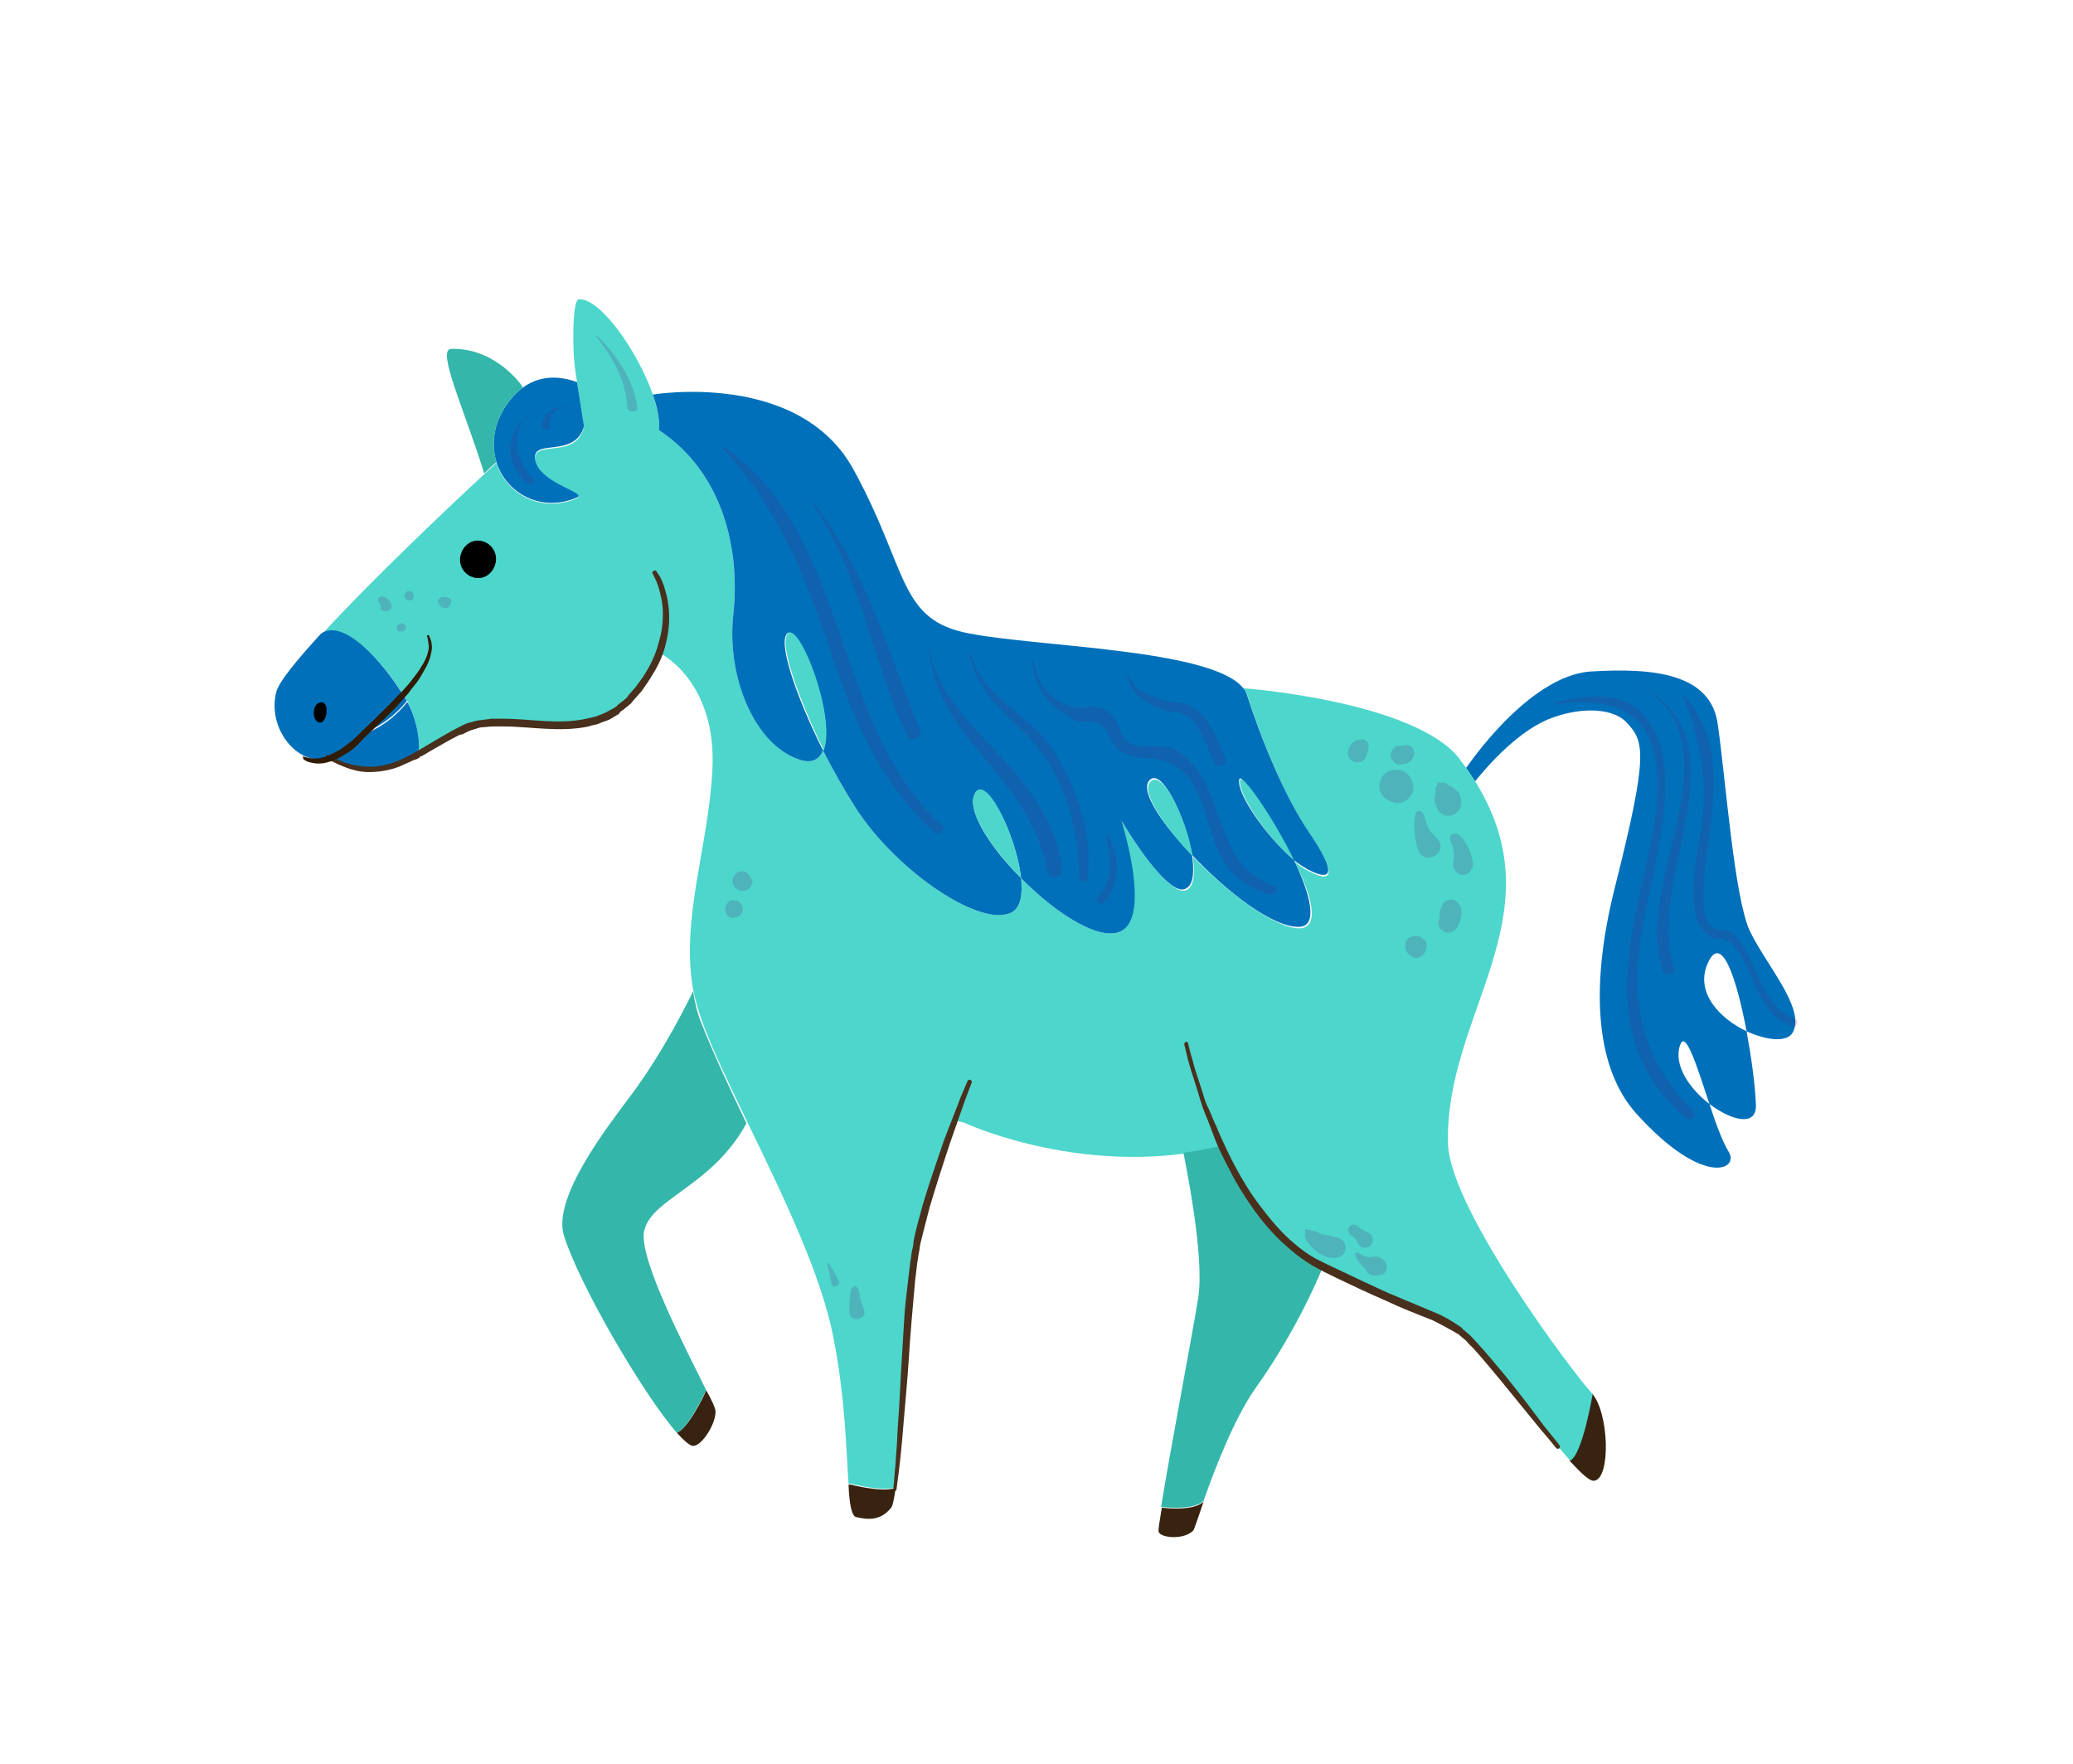 <?xml version="1.0" encoding="UTF-8"?> <svg xmlns="http://www.w3.org/2000/svg" xmlns:xlink="http://www.w3.org/1999/xlink" version="1.1" id="Layer_1" x="0px" y="0px" viewBox="0 0 268 228" style="enable-background:new 0 0 268 228;" xml:space="preserve"> <style type="text/css"> .st0{fill:#4DD6CB;} .st1{fill:#0070BA;} .st2{fill:#382310;} .st3{fill:#34B7AA;} .st4{fill:#48301D;} .st5{fill:#311B02;} .st6{opacity:0.2;fill:#59287F;} </style> <g> <g> <path class="st0" d="M160.3,100.9c0.2-1.3,4.5,4.8,7.1,10.4C164.1,108.5,160.1,102.9,160.3,100.9z"></path> <path class="st1" d="M226.2,120.3c2.1,4.4,7.2,10,5.6,13.1c-0.7,1.4-3.4,1.1-6-0.1c-1.3-6.9-3.3-13-5.1-8.6 c-1.5,3.7,1.7,7,5.1,8.6c0.6,3.3,1.1,6.8,1.2,9.4c0.2,3-3.1,2.2-6,0c-1.6-4.8-3.1-9.7-3.8-7.6c-0.9,2.6,1.3,5.7,3.8,7.6 c0.8,2.5,1.7,4.9,2.5,6.2c1.4,2.3-3.3,4.6-11.9-4.9c-5.1-5.6-6.2-15.7-2.9-29c4.5-17.8,3.9-19.2,1.5-21.7c-2-2-6.5-1.8-10.1-0.3 c-4.7,2-8.9,7.4-9.4,8c-0.4-0.6-0.8-1.2-1.2-1.8l0.1,0c0,0,7.9-11.8,16-12.4c8.1-0.5,15.7,0.2,16.5,7 C223.1,100.8,224.2,115.9,226.2,120.3z"></path> <path class="st2" d="M205.8,180.1c2.2,2.4,2.5,11,0.3,11.3c-0.6,0.1-1.7-1-3.2-2.6l0,0C204.5,187.8,205.8,180.1,205.8,180.1z"></path> <path class="st0" d="M62.6,61.3c1-0.9,1.5-1.4,1.5-1.4l0.1,0c1.3,4,5.8,6.5,10.4,4.5c1.4-0.6-4.8-1.8-5.4-4.8 c-0.5-3,5.2,0,6.3-4.4C75.3,54,75,52,74.6,49.4c-0.1-0.6-0.2-1.3-0.3-2.1c-0.3-2.3-0.3-8.5,0.5-8.6c2.7-0.3,7.6,6.6,9.6,12.3 c0.6,1.8,0.9,3.4,0.8,4.6c8.4,5.6,10.5,15.6,9.6,23.8c-0.9,8.2,2.8,16.6,8.3,18.7c1.8,0.7,2.8,0.1,3.3-1.1 c1.3,2.6,2.7,5.1,4.2,7.4c5.4,8.4,16.7,15.9,20.4,13.4c1-0.6,1.2-2.3,1-4.3c4.6,4.7,10.6,8.5,13.2,6.7c2.4-1.7,1.4-8.3-0.2-14.1 c3,5,6.8,9.9,8.5,8.9c0.9-0.5,1-2.3,0.7-4.3c4.5,4.7,10.6,9.3,13.8,9.3c2.7-0.1,1.6-4.2-0.6-8.6c0.6,0.5,1.2,0.9,1.8,1.2 c3.4,1.8,3.4,0,0.2-4.7c-3.2-4.7-6.2-12-8.1-17.9c-0.1-0.4-0.3-0.7-0.6-1l0.5,0c0,0,21.8,1.7,27.5,9.1c0.3,0.5,0.7,0.9,1,1.4 c0.4,0.6,0.8,1.2,1.2,1.8c10.5,17.3-4.2,29.8-3.7,46.6c0.3,8.5,16.4,29.9,18.7,32.3c0,0-1.3,7.8-2.9,8.6l0,0 c-4.3-4.8-11.4-14.8-14.3-16.8c-3.9-2.6-4.6-1.8-17.5-8.2c-6.1-3-10.3-9.5-13.2-15.6l0,0c-1.6,0.4-3.2,0.7-4.8,0.9 c-15.6,2.1-28.6-4-28.6-4l-0.8-0.2c-1.4,3.1-4.2,10.1-5.3,16.8c-1.2,7.4-1.7,23.9-2.6,30.5c-1.5,0.7-5.9-0.4-5.9-0.4l-0.3,0 c-0.3-4.1-0.4-10.9-1.9-18.6c-1.5-8.3-6.7-18.9-11.2-28.2c-2.3-4.8-4.5-9.3-5.8-12.9c-0.5-1.4-0.9-2.8-1.2-4.2 c-1.6-9.2,2-18.5,2.5-28.4c0.6-11.5-6.8-15.1-6.8-15.1l-0.1,0c-0.6,1.5-1.4,3-2.7,4.7c-6.2,8.2-16.9,1.8-23,5.2 c-2,1.1-3.7,2.2-5.5,3.2c0.6-1.9-0.6-5.5-1.2-6.6c0-0.1-0.1-0.2-0.1-0.2c-3.3-5.5-8.3-10.7-11.1-8.7l0,0 C48.2,74.8,58.7,64.9,62.6,61.3z"></path> <path class="st1" d="M145,106.1c1.7,5.8,2.7,12.4,0.2,14.1c-2.6,1.8-8.6-2-13.2-6.7c-0.6-5.7-4.9-14.1-6.1-10.6 c-0.7,2.2,2.2,6.7,6.1,10.6c0.2,2,0,3.6-1,4.3c-3.7,2.5-15-5-20.4-13.4c-1.4-2.2-2.9-4.8-4.2-7.4c1.7-4.1-2.9-16-4.5-15.2 c-1.5,0.8,0.9,8,4.5,15.2c-0.5,1.2-1.5,1.8-3.3,1.1c-5.5-2-9.2-10.5-8.3-18.7c0.9-8.2-1.2-18.2-9.6-23.8c0.1-1.3-0.2-2.9-0.8-4.6 h0c0,0,19-3.2,26,9.8c7.1,13,5.7,19.4,15,21.1c8.8,1.7,30.9,2,35.2,6.9c0.3,0.3,0.5,0.7,0.6,1c1.9,5.9,4.9,13.2,8.1,17.9 c3.2,4.7,3.3,6.5-0.2,4.7c-0.5-0.3-1.2-0.7-1.8-1.2c-2.7-5.6-7-11.7-7.1-10.4c-0.3,2,3.8,7.6,7.1,10.4c2.1,4.4,3.2,8.6,0.6,8.6 c-3.3,0.1-9.3-4.5-13.8-9.3c-0.8-4.9-4.1-11.7-5.6-9.5c-1,1.4,1.7,5.5,5.6,9.5c0.3,2.1,0.2,3.8-0.7,4.3 C151.8,116,148,111.1,145,106.1z"></path> <path class="st3" d="M171,163.8c0,0-3,7.7-8.8,15.8c-2.7,3.9-5.2,10.4-6.6,14.4l0,0c-1.3,1.3-5.3,0.8-5.3,0.8l-0.2,0 c1.1-6.8,4.1-22.6,4.8-27c0.9-5.5-1.8-18.1-1.9-18.8c1.6-0.2,3.2-0.5,4.8-0.9l0,0C160.7,154.3,164.9,160.8,171,163.8z"></path> <path class="st2" d="M155.6,194.1L155.6,194.1c-0.7,2.1-1.2,3.5-1.3,3.7c-1.2,1.3-4.3,1-4.5,0.2c-0.1-0.2,0.1-1.3,0.4-3.1l0.2,0 C150.3,194.9,154.3,195.4,155.6,194.1z"></path> <path class="st0" d="M148.6,101.2c1.5-2.2,4.8,4.6,5.6,9.5C150.4,106.7,147.7,102.6,148.6,101.2z"></path> <path class="st0" d="M125.9,102.9c1.2-3.6,5.5,4.9,6.1,10.6C128.1,109.5,125.2,105.1,125.9,102.9z"></path> <path class="st2" d="M115.8,192.3c-0.2,1.4-0.4,2.4-0.6,2.6c-1.3,1.6-2.8,1.6-4.5,1.2c-0.6-0.1-0.9-1.7-1-4.2l0.3,0 C109.9,191.9,114.3,193,115.8,192.3z"></path> <path class="st0" d="M102,81.8c1.6-0.8,6.1,11,4.5,15.2C103,89.8,100.5,82.6,102,81.8z"></path> <path class="st2" d="M92.5,182.4c0.1,1.5-1.7,4.5-2.9,4.5c-0.4,0-1.2-0.7-2.1-1.7l0,0c1.4-0.5,3.5-4.7,3.8-5.5 C92.1,181.1,92.5,182.1,92.5,182.4z"></path> <path class="st3" d="M90.7,132.3c1.4,3.6,3.5,8.1,5.8,12.9c-4.4,8.1-12.1,9.6-13.2,13.8c-0.9,3.4,5.3,15.2,8,20.7 c-0.4,0.8-2.4,5-3.8,5.5l0,0c-4.3-4.9-12.6-19.1-14.6-25.5c-1.5-4.9,5.6-14,8.5-17.9c4.4-5.8,7.9-13,8.2-13.7 C89.8,129.4,90.1,130.9,90.7,132.3z"></path> <path class="st1" d="M74.6,49.4c0.4,2.6,0.7,4.5,0.9,5.7c-1.2,4.3-6.9,1.4-6.3,4.4c0.6,3,6.8,4.2,5.4,4.8c-4.6,2-9.1-0.5-10.4-4.5 c-0.7-2.2-0.5-4.9,1.3-7.5c0.7-1,1.4-1.7,2.1-2.2C70.3,48.1,73.3,48.9,74.6,49.4z"></path> <path class="st3" d="M67.5,49.9l0.1,0.2c-0.7,0.5-1.5,1.3-2.1,2.2c-1.8,2.6-2,5.3-1.3,7.5l-0.1,0c0,0-0.6,0.5-1.5,1.4 c-2.5-8.1-6.2-16-4.3-16.1C64.1,44.9,67.5,49.9,67.5,49.9z"></path> <path class="st1" d="M52.8,91c0.6,1,1.8,4.6,1.2,6.6c-0.8,0.4-1.6,0.8-2.4,1.2c-4.5,1.9-8.1-0.1-9.1-0.8c1.8-0.6,2.4-2.1,5.7-3.6 c1.8-0.9,3.3-2.2,4.4-3.6C52.7,90.8,52.8,90.9,52.8,91z"></path> <path class="st1" d="M42.5,97.9c-0.4,0.1-0.8,0.2-1.3,0.2c-3,0.2-6.6-4-5.5-8.6c0.3-1.3,2.6-4.1,5.8-7.6l0,0 c2.8-2,7.8,3.2,11.1,8.7c-1.1,1.4-2.6,2.7-4.4,3.6C45,95.9,44.4,97.4,42.5,97.9z"></path> </g> <path d="M41.4,90.8c-1.1,0.2-1.1,2.4-0.1,2.6C42.3,93.6,42.7,90.5,41.4,90.8z"></path> <path d="M64.1,72.6c0.2-1.3-0.7-2.5-2-2.7c-1.3-0.2-2.4,0.8-2.6,2.1c-0.2,1.3,0.7,2.5,2,2.7C62.8,74.9,63.9,73.9,64.1,72.6z"></path> <path class="st4" d="M42.7,97.7c0,0,0.2,0.1,0.6,0.3c0.4,0.2,0.9,0.5,1.7,0.7c0.7,0.2,1.7,0.4,2.8,0.4c1.1,0,2.3-0.2,3.5-0.7 c0.6-0.2,1.3-0.6,1.9-0.9c0.2-0.1,0.3-0.2,0.5-0.3c0.1,0,0.2-0.1,0.2-0.1l0.2-0.1c0.3-0.2,0.7-0.4,1-0.6c1.4-0.8,2.8-1.7,4.4-2.5 c0.4-0.2,0.8-0.4,1.2-0.5c0.5-0.1,0.9-0.3,1.4-0.3c0.5-0.1,0.9-0.1,1.4-0.2c0.5,0,0.9,0,1.4,0c1.9,0,3.7,0.2,5.5,0.3 c1.8,0.1,3.6,0.1,5.4-0.3c0.4-0.1,0.9-0.2,1.3-0.3c0.4-0.2,0.8-0.3,1.2-0.5c0.4-0.2,0.7-0.4,1.1-0.6l0.3-0.2l0.2-0.2l0.5-0.4 l0.5-0.4c0.1-0.1,0.3-0.3,0.4-0.5c0.3-0.3,0.5-0.6,0.8-0.9c0.5-0.7,1-1.3,1.4-2c0.8-1.3,1.4-2.7,1.7-4c0.4-1.3,0.5-2.5,0.5-3.6 c0-1.1-0.2-2-0.4-2.8c-0.2-0.8-0.4-1.3-0.6-1.7c-0.2-0.4-0.3-0.6-0.3-0.6c-0.1-0.1-0.1-0.3,0.1-0.4c0.1-0.1,0.3-0.1,0.4,0.1 c0,0,0.1,0.2,0.4,0.6c0.2,0.4,0.5,1,0.7,1.8c0.5,1.6,0.8,4,0.1,6.8c-0.3,1.4-0.9,2.8-1.8,4.2c-0.4,0.7-0.9,1.4-1.4,2.1 c-0.3,0.3-0.6,0.7-0.9,1c-0.1,0.2-0.3,0.3-0.4,0.5L81,91.4l-0.5,0.4l-0.3,0.2L80,92.3c-0.4,0.2-0.8,0.5-1.2,0.7 c-0.4,0.2-0.9,0.3-1.3,0.5c-0.4,0.2-0.9,0.2-1.4,0.4c-1.9,0.4-3.8,0.4-5.6,0.3c-1.9-0.1-3.7-0.3-5.5-0.3c-0.4,0-0.9,0-1.3,0 c-0.4,0-0.9,0.1-1.3,0.1c-0.4,0-0.8,0.2-1.2,0.3c-0.4,0.1-0.8,0.3-1.2,0.5l-0.1,0.1c0,0-0.1,0,0,0l-0.1,0L59.4,95l-0.6,0.3 c-0.4,0.2-0.7,0.4-1.1,0.6c-0.7,0.4-1.4,0.8-2.1,1.2c-0.3,0.2-0.7,0.4-1,0.6l-0.3,0.1C54.2,98,54.2,98,54.1,98 c-0.2,0.1-0.3,0.2-0.5,0.2c-0.7,0.3-1.3,0.6-2,0.9c-1.3,0.5-2.7,0.7-3.9,0.7c-1.2,0-2.2-0.3-3-0.6c-0.8-0.3-1.4-0.6-1.8-0.8 c-0.4-0.2-0.6-0.4-0.6-0.4l0,0c-0.1-0.1-0.2-0.3-0.1-0.4C42.4,97.6,42.6,97.6,42.7,97.7z"></path> <path class="st4" d="M115.5,192.3c0,0,0.1-0.8,0.2-2.3c0.1-0.7,0.1-1.6,0.2-2.6c0.1-1,0.1-2.2,0.2-3.4c0.2-2.5,0.3-5.5,0.5-8.6 c0.1-1.6,0.2-3.2,0.3-4.9c0.1-1.7,0.3-3.3,0.5-5c0.1-0.8,0.2-1.7,0.3-2.5c0.1-0.4,0.1-0.8,0.2-1.3c0.1-0.4,0.2-0.8,0.2-1.2 c0.3-1.7,0.8-3.2,1.2-4.8c0.9-3,1.9-5.8,2.7-8.2c0.9-2.4,1.7-4.3,2.2-5.7c0.6-1.4,0.9-2.1,0.9-2.1c0.1-0.1,0.2-0.2,0.4-0.1 c0.1,0.1,0.2,0.2,0.1,0.4c0,0-0.3,0.8-0.8,2.1c-0.5,1.4-1.2,3.4-2,5.7c-0.8,2.4-1.7,5.2-2.6,8.2c-0.4,1.5-0.8,3.1-1.2,4.7 c-0.1,0.4-0.1,0.8-0.2,1.2c-0.1,0.4-0.1,0.8-0.2,1.2c-0.1,0.8-0.2,1.7-0.3,2.5c-0.3,3.3-0.6,6.7-0.8,9.9c-0.2,3.2-0.5,6.1-0.7,8.6 c-0.1,1.3-0.2,2.4-0.3,3.4c-0.1,1-0.2,1.9-0.3,2.7c-0.2,1.5-0.3,2.3-0.3,2.3c0,0.2-0.2,0.3-0.3,0.2 C115.6,192.6,115.5,192.4,115.5,192.3z"></path> <path class="st4" d="M153.6,134.9c0,0,0.1,0.3,0.2,0.8c0.1,0.5,0.4,1.3,0.6,2.2c0.3,1,0.7,2.1,1.1,3.4c0.2,0.7,0.4,1.4,0.8,2.1 c0.3,0.7,0.6,1.5,1,2.3c0.3,0.8,0.7,1.6,1.1,2.5c0.4,0.8,0.8,1.7,1.3,2.6c0.9,1.7,2,3.5,3.3,5.2c1.3,1.7,2.7,3.4,4.4,4.8 c0.8,0.7,1.8,1.4,2.7,1.9c1,0.5,2,1,3.1,1.5c2.1,1,4.2,2,6.2,2.9c2.1,0.9,4.1,1.7,6.2,2.6c1,0.4,2,1,2.9,1.6l0.3,0.2 c0.2,0.1,0.2,0.2,0.3,0.3l0.6,0.5c0.4,0.3,0.7,0.7,1.1,1.1c1.4,1.5,2.6,3,3.7,4.3c2.2,2.7,3.9,5,5.1,6.6c1.3,1.6,2,2.5,2,2.5l0,0 c0.1,0.1,0.1,0.3,0,0.4c-0.1,0.1-0.3,0.1-0.4,0c0,0-0.7-0.9-2-2.4c-1.3-1.6-3.1-3.8-5.3-6.5c-1.1-1.3-2.3-2.8-3.6-4.2 c-0.4-0.3-0.6-0.7-1-1l-0.6-0.5c-0.1-0.1-0.2-0.2-0.3-0.2l-0.3-0.2c-0.9-0.5-1.8-1-2.8-1.5c-2-0.8-4.1-1.6-6.2-2.6 c-2.1-0.9-4.2-1.9-6.3-2.9c-1-0.5-2.1-1-3.1-1.6c-1-0.6-2-1.3-2.9-2.1c-1.8-1.5-3.3-3.2-4.6-5c-1.3-1.8-2.4-3.6-3.3-5.4 c-0.5-0.9-0.9-1.8-1.3-2.6c-0.4-0.9-0.7-1.7-1-2.5c-0.3-0.8-0.6-1.6-0.9-2.3c-0.3-0.7-0.5-1.5-0.7-2.1c-0.4-1.4-0.8-2.5-1.1-3.5 c-0.3-1-0.5-1.8-0.6-2.3c-0.1-0.5-0.2-0.8-0.2-0.8c0-0.2,0.1-0.3,0.2-0.3C153.4,134.6,153.6,134.7,153.6,134.9z"></path> <path class="st5" d="M39.1,97.7c0,0,0.3,0.2,1,0.3c0.3,0,0.7,0.1,1.2,0c0.5-0.1,0.9-0.2,1.5-0.5c0.3-0.1,0.5-0.3,0.8-0.4 c0.3-0.1,0.5-0.3,0.8-0.5c0.5-0.4,1.1-0.8,1.6-1.3c1-1,2.2-2.1,3.3-3.2c0.6-0.6,1.1-1.1,1.6-1.6c0.5-0.6,1.1-1.1,1.5-1.6 c0.5-0.5,0.9-1.1,1.3-1.6c0.4-0.5,0.7-1,1-1.5c0.3-0.5,0.5-1,0.6-1.4c0.1-0.4,0.2-0.8,0.1-1.1c0-0.3-0.1-0.6-0.1-0.7 c0-0.2-0.1-0.3-0.1-0.3l0,0c0-0.1,0-0.2,0.1-0.2c0.1,0,0.2,0,0.2,0.1c0,0,0,0.1,0.1,0.3c0.1,0.2,0.2,0.5,0.2,0.8 c0.1,0.4,0,0.8-0.1,1.3c-0.1,0.5-0.3,1-0.6,1.6c-0.3,0.5-0.6,1.1-1,1.7c-0.4,0.6-0.9,1.1-1.3,1.7c-0.5,0.6-1,1.1-1.5,1.7 c-0.5,0.5-1.1,1.1-1.7,1.7c-0.6,0.5-1.1,1.1-1.7,1.6c-0.6,0.5-1.1,1.1-1.6,1.6c-0.5,0.5-1.1,1-1.7,1.3c-0.6,0.4-1.2,0.7-1.8,0.9 c-0.6,0.2-1.1,0.3-1.6,0.3c-0.5,0-0.9-0.1-1.3-0.2c-0.3-0.1-0.6-0.3-0.7-0.4C39.2,97.7,39.1,97.7,39.1,97.7z"></path> <path class="st6" d="M121.8,106.7C107.4,93.6,110,69,93.6,57.8c-0.1-0.1-0.2,0.1-0.1,0.2c7.1,7.8,10.6,16.3,13.9,26.3 c2.9,8.8,6.5,17.1,13.5,23.4C121.5,108,122.3,107.2,121.8,106.7z"></path> <path class="st6" d="M119,94.5c-4.1-10.1-7-20.6-13.7-29.4c-0.1-0.1-0.3,0-0.2,0.1c6.2,9.1,7.6,20.2,12.2,30 C117.8,96.1,119.3,95.4,119,94.5z"></path> <path class="st6" d="M130.3,98.8c-3.9-4.5-9.1-8.7-10.1-14.9c0-0.1-0.1-0.1-0.1,0c0.5,5,2.8,8.9,6,12.7c4.2,5.1,8.1,9.4,9.3,16.1 c0.2,1.1,2,0.8,1.9-0.3C136.8,107.1,133.7,102.7,130.3,98.8z"></path> <path class="st6" d="M136.1,96.9c-2.9-4.6-9.3-6.8-10.6-12.5c0-0.1-0.2-0.1-0.2,0.1c0.8,4.5,4.1,7.3,7.2,10.3 c4.9,4.9,7,11.9,7,18.7c0,0.7,1,0.7,1.1,0C141.3,107.8,139.2,101.7,136.1,96.9z"></path> <path class="st6" d="M143.2,107.9c0-0.1-0.2,0-0.2,0c0.4,2.9,1.2,5.6-1.1,8c-0.5,0.5,0.3,1.3,0.8,0.8 C144.9,114.2,144.8,110.6,143.2,107.9z"></path> <path class="st6" d="M164.7,114.5c-8.4-2.9-5.7-12.9-12.4-17.4c-1.1-0.7-2.6-0.6-3.9-0.6c-4.4,0.1-2.9-3.2-5.4-4.7 c-1.6-0.9-3,0-4.6-0.5c-3-1-4.1-2.9-4.8-5.9c0-0.1-0.2-0.1-0.2,0.1c0.6,3.7,1.9,5.5,5.1,7.3c0.5,0.3,0.7,0.5,1.2,0.5 c3.2-0.5,3.3,1.5,4.5,3.2c0.9,1.2,2.7,1.4,4.1,1.5c6.4,0.2,7,6.1,8.8,11c1.2,3.4,3.6,5.8,7.2,6.6 C165.1,115.6,165.4,114.7,164.7,114.5z"></path> <path class="st6" d="M158.4,97.9c-1.1-2.5-1.9-5.1-4.4-6.6c-1.1-0.6-2.7-0.5-3.9-0.9c-2.1-0.8-3.3-0.9-4.2-3.3c0-0.1-0.2-0.1-0.2,0 c0.5,2.9,2.3,3.6,4.7,4.7c0.4,0.2,0.9,0.2,1.3,0.2c1.4,0.2,2.3,0.7,3.1,1.9c0.9,1.4,1.4,3.1,2.2,4.7 C157.6,99.5,158.8,98.7,158.4,97.9z"></path> <path class="st6" d="M69.1,53.1C69.1,53.1,69.1,53,69.1,53.1c-3.6,2.1-4.3,6.7-0.9,9.4c0.5,0.4,1.1-0.2,0.7-0.7 C66.4,59.2,65.7,55.3,69.1,53.1z"></path> <path class="st6" d="M72.9,52.7c-0.6-0.1-1.2,0-1.7,0.3c-0.6,0.4-1,1.2-1.1,1.9c-0.1,0.8,1.1,0.8,1,0.1c-0.1-1.1,0.4-2.4,1.7-2.2 C72.9,52.9,73,52.7,72.9,52.7z"></path> <path class="st6" d="M218.9,143.6c-5.6-5.6-7.8-11.9-7.1-19.7c0.6-6.4,2.7-12.7,3.3-19.1c0.4-4.3,0.4-9-2.6-12.4 c-2.9-3.3-8.1-2.6-11.8-1.4c-0.1,0-0.1,0.1,0,0.1c5.4-0.7,11-0.5,12.9,5.4c1.9,5.8-0.4,13.2-1.6,18.9c-2.4,10.9-3.4,21.1,5.9,29.1 C218.6,145.1,219.5,144.2,218.9,143.6z"></path> <path class="st6" d="M211.7,88.4C211.6,88.4,211.5,88.4,211.7,88.4c13.8,7.7-0.9,25.7,3.3,37.1c0.3,0.8,1.6,0.5,1.4-0.4 C212.6,113.4,226.3,95.9,211.7,88.4z"></path> <path class="st6" d="M232,131.7c-4.4-1.7-4.6-7.1-7.4-10.5c-0.5-0.6-1.3-1.1-2-1c-2.9,0.2-2.4-4.9-2.3-6.6 c0.7-7.8,3.5-17.1-2.6-23.7c0,0-0.1,0-0.1,0.1c2.1,5.3,3.2,10.7,2.4,16.4c-0.5,3.9-1.6,7.8-0.8,11.7c0.2,1.2,0.9,2.3,1.9,3 c0.2,0.1,0.5,0.2,0.7,0.2c2-0.1,2.8,1.4,3.6,2.8c1.8,3.4,2.3,7,6.3,8.6C232.3,132.9,232.7,131.9,232,131.7z"></path> <path class="st6" d="M108.4,165.5c-0.4-0.8-0.8-1.6-1.4-2.3c0,0-0.1,0-0.1,0.1c0.3,0.8,0.4,1.8,0.6,2.7 C107.6,166.6,108.8,166.2,108.4,165.5z"></path> <path class="st6" d="M111.7,169.3c-0.2-0.5-0.4-1-0.5-1.6c-0.1-0.5-0.1-1-0.5-1.4c-0.1-0.1-0.3-0.1-0.4,0c-0.4,0.4-0.4,0.9-0.4,1.4 c-0.1,0.6-0.1,1.2-0.1,1.9C109.9,171.1,112.2,170.5,111.7,169.3z"></path> <path class="st6" d="M173,160c-0.7-0.2-1.4-0.3-2.2-0.5c-0.3-0.1-0.6-0.3-1-0.4c-0.3-0.1-0.7-0.1-0.9-0.2c-0.1-0.1-0.2,0.1-0.2,0.2 c0.1,0.2,0,0.4,0,0.6c0,0.2,0.1,0.4,0.2,0.6c0.2,0.4,0.5,0.7,0.8,1c0.8,0.8,1.7,1.3,2.8,1.3C174.3,162.6,174.4,160.4,173,160z"></path> <path class="st6" d="M178.9,162.9c-0.4-0.3-0.7-0.5-1.2-0.5c-0.2,0-0.4,0.1-0.6,0.2c0.3-0.2,0.1,0-0.1-0.1c-0.3,0-0.5-0.1-0.8-0.2 c-0.2-0.1-0.4-0.3-0.7-0.4c-0.2-0.1-0.3,0.1-0.3,0.2c0,0.5,0.5,1.1,0.9,1.5c0.2,0.2,0.4,0.3,0.5,0.6c0.3,0.7,1.1,0.8,1.8,0.6 C179.3,164.8,179.6,163.5,178.9,162.9z"></path> <path class="st6" d="M177,159.4c-0.5-0.3-1.1-0.5-1.5-0.9c-0.7-0.6-1.6,0.3-1,1c0.4,0.4,0.9,0.7,1.1,1.3c0.3,0.6,1.1,0.6,1.6,0.2 C177.6,160.5,177.5,159.7,177,159.4z"></path> <path class="st6" d="M188.2,102.1c-0.3-0.3-0.7-0.5-1.1-0.7c-0.3-0.2-0.5-0.3-0.9-0.2c-0.2,0-0.2,0-0.3-0.1c-0.1-0.1-0.2,0-0.1,0.1 c0,0,0.1,0.2,0.1,0.1c-0.2,0.2-0.3,0.5-0.3,0.7c0,0.3,0,0.7-0.1,1c-0.1,0.6,0.1,1.1,0.4,1.7c0.4,0.6,1.1,0.9,1.8,0.7 c0.6-0.2,1.2-0.8,1.2-1.5C188.9,103.1,188.8,102.5,188.2,102.1z"></path> <path class="st6" d="M185.8,108.4c-0.4-0.5-0.8-0.7-1.1-1.3c-0.3-0.6-0.4-1.2-0.7-1.9c-0.2-0.5-0.9-0.5-1,0 c-0.2,0.7-0.2,1.6-0.1,2.4c0.1,0.9,0.2,1.8,0.6,2.6C184.6,111.9,187.3,110,185.8,108.4z"></path> <path class="st6" d="M190.4,111.3c-0.3-1.3-0.8-2.5-1.8-3.4c-0.5-0.4-1.4,0-1.1,0.7c0.4,0.9,0.6,1.8,0.4,2.8 c-0.2,0.8,0.4,1.7,1.3,1.7C190,113,190.6,112.2,190.4,111.3z"></path> <path class="st6" d="M77.2,43.4c-0.1-0.1-0.2,0-0.1,0.1c2.1,2.7,3.8,5.6,4,9.1c0,0.8,1.4,0.8,1.3,0C81.8,48.9,79.8,46,77.2,43.4z"></path> <path class="st6" d="M50.6,78.1c-0.2-0.5-0.6-0.9-1.1-1c-0.4-0.1-0.8,0.3-0.6,0.6c0.1,0.2,0.3,0.5,0.3,0.6 C49,79.4,50.9,79.2,50.6,78.1z"></path> <path class="st6" d="M51.5,80.7c-0.2,0.2-0.3,0.5-0.1,0.8c0.1,0.1,0.3,0.2,0.4,0.1c0.3,0.1,0.7-0.2,0.7-0.6 C52.4,80.6,51.8,80.4,51.5,80.7z"></path> <path class="st6" d="M52.9,76.4c-0.8,0-0.8,1.2,0,1.2C53.7,77.7,53.7,76.4,52.9,76.4z"></path> <path class="st6" d="M56.8,78.2c0,0,0.1,0.1,0.1,0.1c0.2,0.2,0.4,0.3,0.6,0.3c0.1,0,0.1,0,0.2,0c0,0,0,0,0,0c0.1,0,0.3-0.1,0.4-0.3 c0,0,0.1-0.1,0.1-0.1C59.1,76.8,55.8,76.8,56.8,78.2z"></path> <path class="st6" d="M180.5,99.5c0.1,0,0.2,0,0.4,0.1c-0.4-0.1-0.7-0.1-1.1,0c-0.5,0.1-1,0.5-1.2,1c-0.6,1-0.2,2.2,0.8,2.8 c0.2,0.1,0.4,0.2,0.7,0.3c1.1,0.4,2.3-0.4,2.6-1.5C182.9,100.9,181.9,99.4,180.5,99.5z"></path> <path class="st6" d="M182.8,97c-0.2-0.6-0.9-0.9-1.5-0.6c-0.1,0-0.2,0-0.3,0c-0.7-0.1-1.2,0.6-1.2,1.2c0,0.6,0.6,1.3,1.2,1.2 c0.4,0,0.9-0.1,1.2-0.3C182.7,98.1,182.9,97.6,182.8,97z"></path> <path class="st6" d="M175.7,95.6c-0.7,0.1-1.3,0.8-1.4,1.4c-0.2,0.7,0.2,1.3,0.9,1.5c0.7,0.2,1.4-0.3,1.5-1c0,0,0,0,0-0.1 c0.1-0.2,0.2-0.4,0.2-0.6C177.1,96,176.5,95.4,175.7,95.6z"></path> <path class="st6" d="M184,121.4c-0.2-0.2-0.4-0.4-0.7-0.4c-0.6-0.1-1.5,0.2-1.6,0.9c0,0.1,0,0.3,0,0.4c0,0,0,0,0,0.1 c0,0.4,0.2,0.8,0.6,1.1c0.3,0.3,0.7,0.4,1.1,0.3c0.2-0.1,0.4-0.2,0.6-0.4C184.5,122.8,184.7,121.8,184,121.4z"></path> <path class="st6" d="M188.8,117.2c-0.2-0.4-0.4-0.7-0.9-0.9c-0.5-0.1-1.2,0.1-1.4,0.6c-0.1,0.3-0.2,0.5-0.3,0.8 c-0.1,0.3-0.1,0.5-0.1,0.8c0,0,0,0,0,0c0,0,0,0,0,0.1c0,0.1,0,0.2-0.1,0.3c-0.2,0.7,0.2,1.4,0.9,1.6c0.7,0.2,1.4-0.3,1.6-0.9 C188.9,118.9,189.1,117.9,188.8,117.2z"></path> <path class="st6" d="M96.8,113.1c-0.4-0.7-1.4-0.6-1.8,0c-0.2,0.2-0.3,0.5-0.3,0.8c0,0.9,1.1,1.6,1.9,1.1c0.4-0.2,0.7-0.6,0.7-1.1 C97.1,113.6,97,113.3,96.8,113.1z"></path> <path class="st6" d="M96,117.4c0-0.3-0.2-0.6-0.4-0.8c-0.1-0.1-0.3-0.2-0.5-0.2c-1.7-0.4-1.8,2.6-0.1,2.2c0.2,0,0.4-0.1,0.6-0.2 C95.9,118.1,96.1,117.8,96,117.4z"></path> </g> </svg> 